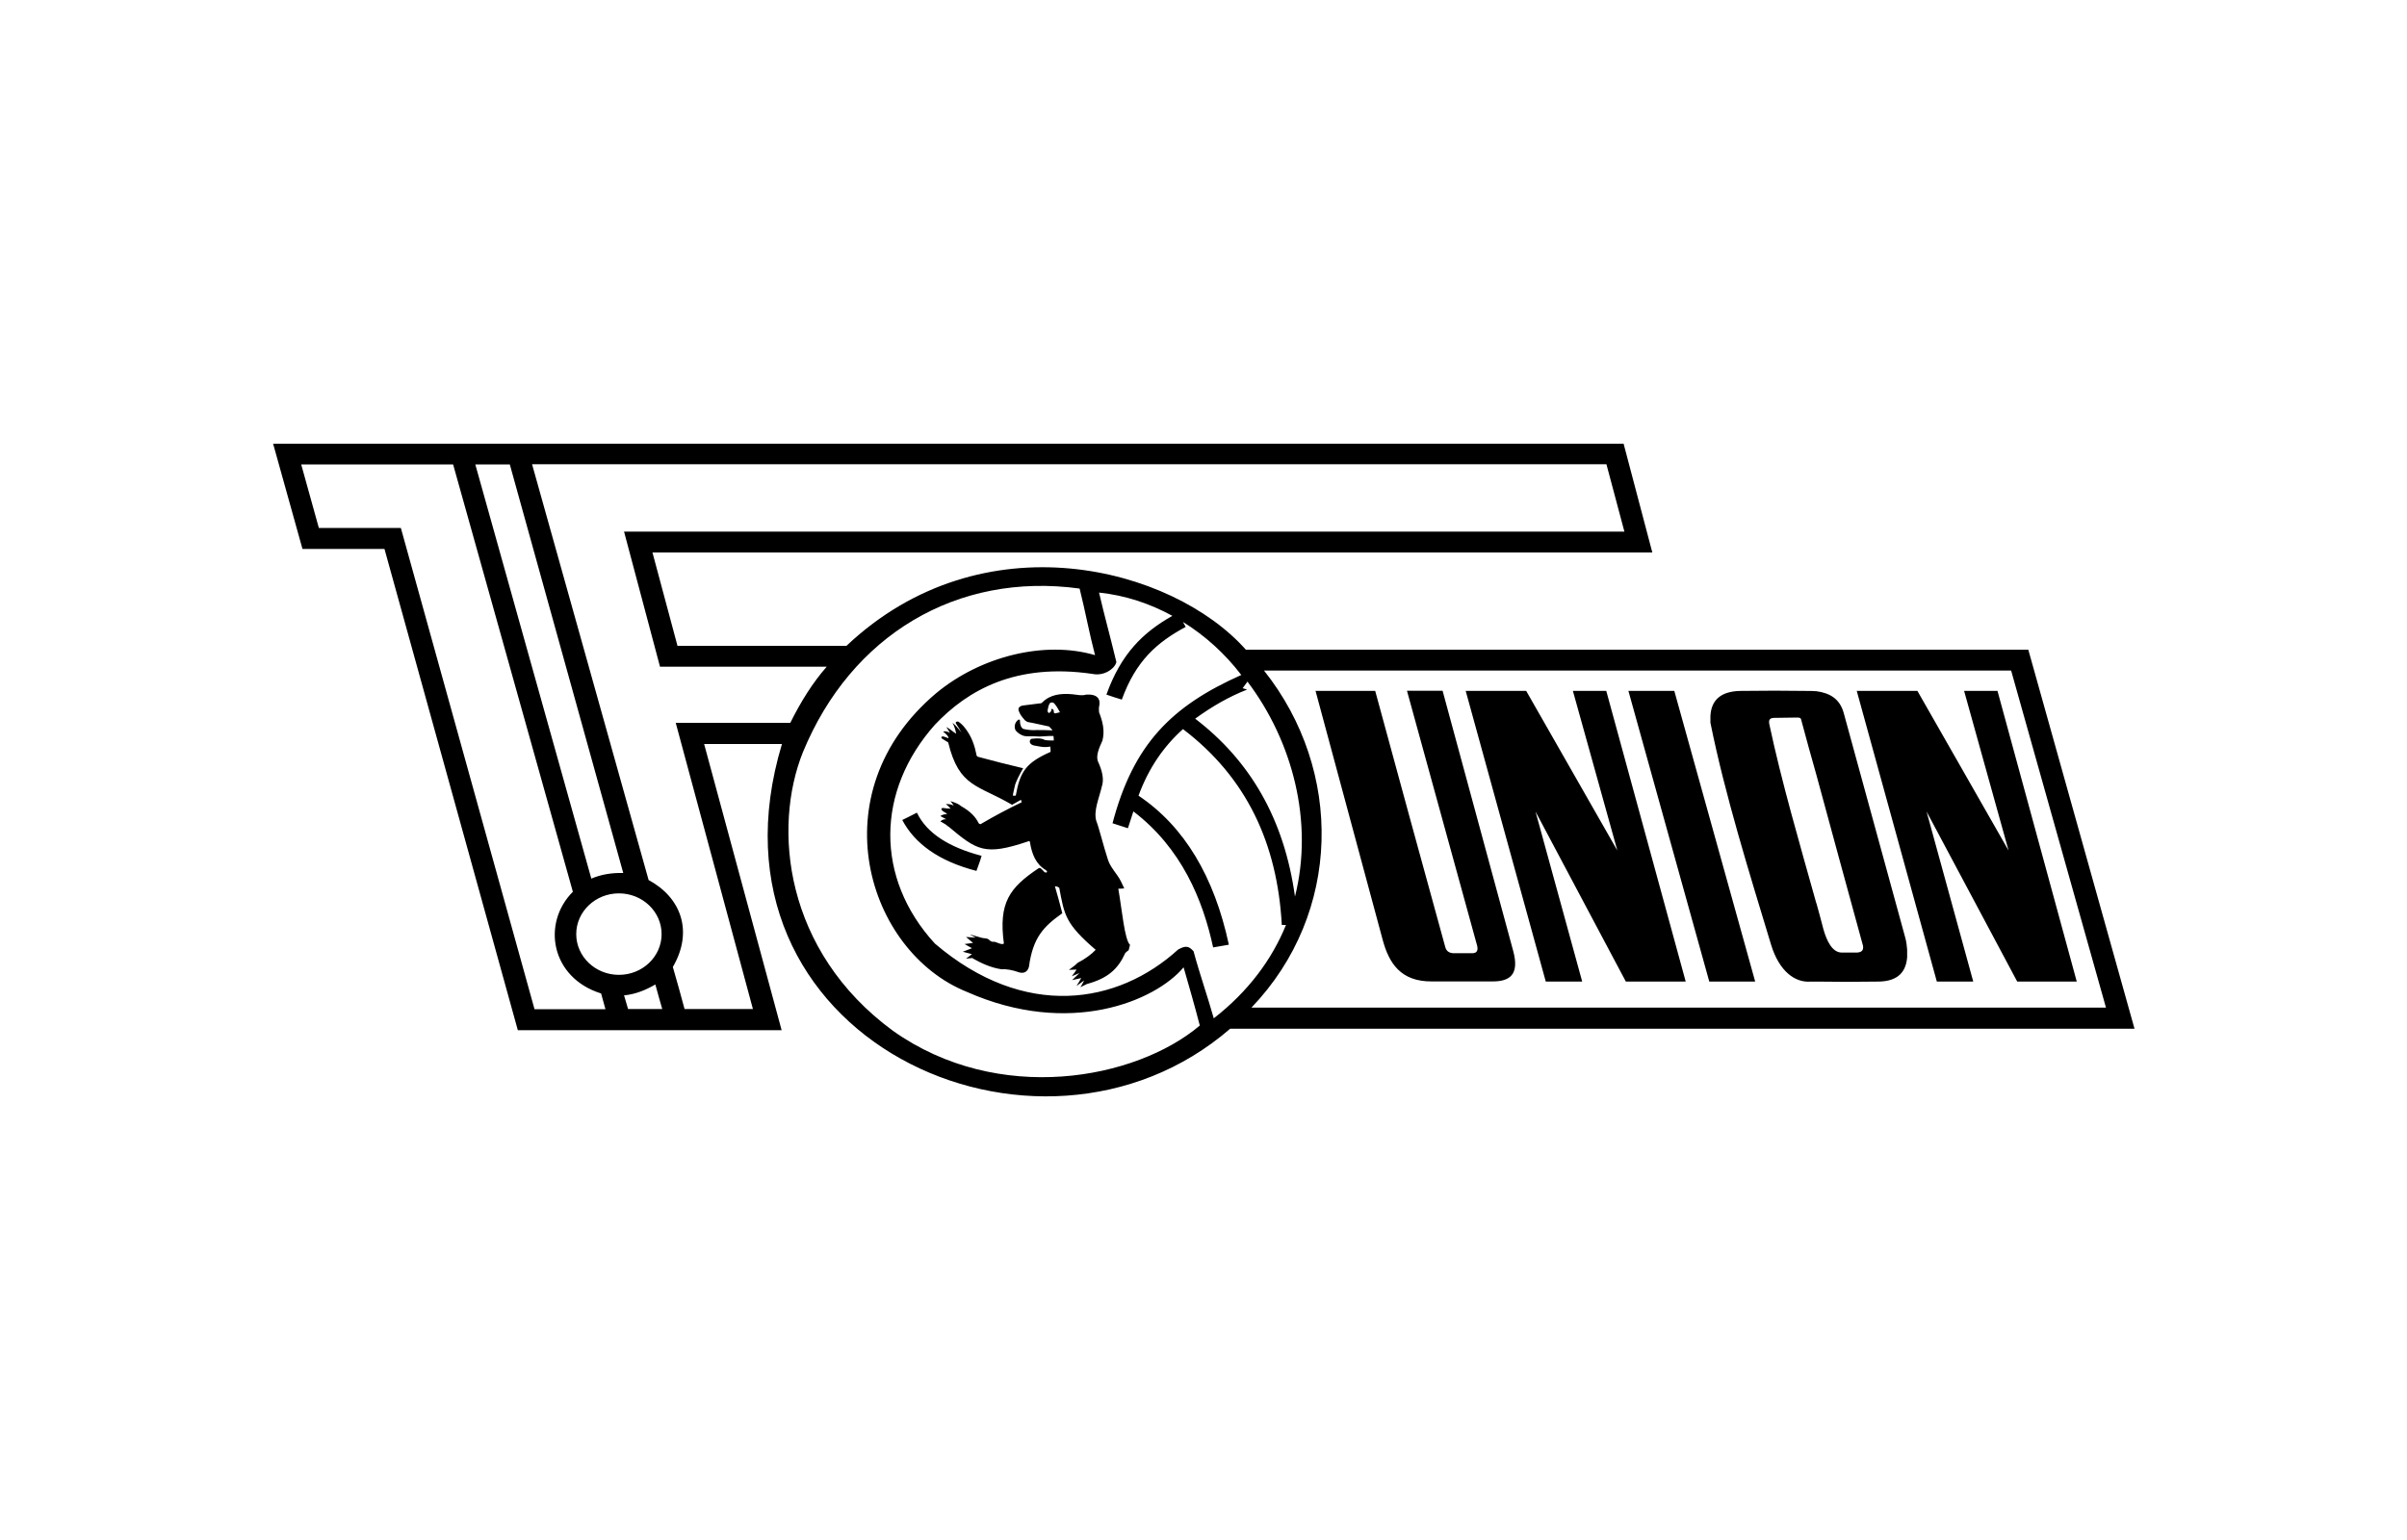 <?xml version="1.0" encoding="UTF-8"?>
<svg id="Ebene_1" xmlns="http://www.w3.org/2000/svg" viewBox="0 0 150 96">
  <path d="M28.22,28.95h-9.45l1.1,3.96h5.11l8.33,30h4.42l-.27-.98c-3.14-.98-3.71-4.39-1.76-6.34l-7.46-26.63ZM78.77,41.8c4.97,6.25,4.85,15.13-.78,21.01h53.25l-5.91-21.01h-46.56ZM68.24,40.84c-.37-1.42-.6-2.71-.96-4.15-7.65-1.05-14.24,2.91-17.24,10.19-1.9,4.72-1.17,12.4,5.61,17.38,6.57,4.66,15.13,3.04,19.12-.33-.34-1.31-.64-2.34-1.01-3.63-1.76,2.1-7.1,4.37-13.51,1.53-6.23-2.51-9.27-12.4-1.92-18.61,2.79-2.32,6.78-3.3,9.91-2.38M33.16,28.95l7.26,25.91c1.99,1.07,2.82,3.17,1.51,5.42.25.87.5,1.75.73,2.62h4.26l-4.81-17.84h7.14c.66-1.33,1.4-2.51,2.27-3.5h-10.39l-2.24-8.42h62.34l-1.12-4.2H33.16ZM39.14,62.9h2.13c-.14-.5-.3-1.03-.43-1.53-.6.35-1.24.61-1.95.68l.25.85ZM38.57,55.69c-1.47,0-2.66,1.14-2.66,2.54s1.19,2.54,2.66,2.54,2.66-1.14,2.66-2.54-1.19-2.54-2.66-2.54M38.84,54.42l-7.07-25.47h-2.15c2.4,8.61,4.83,17.23,7.23,25.82.57-.24,1.21-.37,1.99-.35M101.18,27.66l1.79,6.78h-62.31l1.56,5.82h10.53c8.49-8.02,20.31-4.92,24.89.24h48.76l6.62,23.63h-56.36c-11.97,10.36-33.45.55-27.93-17.75h-4.85l4.83,17.84h-16.44l-8.31-30h-5.11l-1.83-6.56h84.18ZM77.74,42.49c-.1.14-.2.28-.3.41.09.04.18.04.27.09-1.12.44-2.15,1.03-3.23,1.81,3.4,2.6,5.55,6.23,6.22,11.09,1.17-4.64-.14-9.67-2.96-13.4M77.35,42.07c-1-1.31-2.24-2.44-3.63-3.3l.17.31c-1.79.96-3.11,2.12-3.98,4.53-.32-.09-.64-.2-.96-.31.91-2.54,2.27-3.87,4.11-4.91-1.41-.77-2.94-1.28-4.57-1.45.34,1.46.73,2.86,1.08,4.33-.07.37-.73.9-1.49.74-4.78-.7-7.78,1.01-9.82,3.17-3.66,4.11-3.75,9.55,0,13.64,5.59,4.77,11.4,3.8,15.16.37.48-.26.66-.22.96.11.37,1.38.87,2.8,1.26,4.18,2.16-1.68,3.63-3.68,4.5-5.82h-.26c-.28-5.09-2.2-9.2-6.16-12.21-1.19,1.07-2.13,2.41-2.77,4.15,2.86,1.92,4.72,5.05,5.63,9.29-.37.07-.64.11-.98.17-.64-2.97-1.97-6.19-4.97-8.48l-.34,1.05c-.32-.11-.64-.2-.96-.31,1.3-4.92,3.66-7.3,8.04-9.25M113.2,43.09c.82.11,1.44.46,1.69,1.33,1.28,4.68,2.56,9.36,3.85,14.06.07.26.09.5.11.72v.48c-.09,1.09-.78,1.53-1.92,1.51-1.24.02-2.47.02-3.73,0h-.34c-1.01.09-1.99-.66-2.49-2.3-1.35-4.46-2.88-9.36-3.78-13.84v-.41c.05-1.01.66-1.55,1.88-1.57,1.49-.02,2.82-.02,4.05,0,.23,0,.46,0,.69.02M113.2,56.32c.14.52.3,1.07.43,1.6.21.74.55,1.44,1.12,1.46h.98c.3-.02.41-.15.37-.42-.98-3.59-1.95-7.11-2.91-10.67-.32-1.14-.64-2.27-.94-3.41-.02-.15-.14-.15-.27-.15-.46,0-.94.02-1.4.02-.3,0-.37.13-.32.39.76,3.59,1.88,7.41,2.93,11.17M81.99,43.07h3.71c1.44,5.33,2.91,10.65,4.37,15.98.07.24.23.35.48.37h1.21c.27,0,.39-.17.27-.55l-4.35-15.81h2.22l4.4,16.22c.41,1.51-.25,1.9-1.28,1.9h-3.78c-1.95.02-2.68-1.14-3.07-2.58l-4.19-15.54ZM95.11,43.07l5.68,9.95-2.77-9.95h2.08l4.95,18.12h-3.73l-5.63-10.6,2.91,10.6h-2.27l-4.99-18.12h3.78ZM119.49,43.07l5.68,9.95-2.77-9.95h2.08l4.94,18.12h-3.71l-5.65-10.6,2.91,10.6h-2.27l-4.99-18.12h3.78ZM101.48,43.07h2.86l5.04,18.12h-2.86l-5.04-18.12ZM66.06,44.41c-.11-.2-.21-.39-.37-.57-.07-.07-.21-.07-.27,0-.07.11-.11.28-.14.46.02.11.05.13.09.15.14-.07.16-.15.14-.26.14,0,.14.07.16.13,0,.13.02.15.09.15l.3-.07ZM59.1,51.53s-.11-.09-.16-.13c-.02-.02-.23-.13-.34-.2.16-.13.25-.13.37-.13l-.37-.2c.16-.11.3-.11.43-.13-.11-.09-.27-.15-.34-.24-.07-.11.05-.15.09-.13.16.02.32.04.46.04-.09-.11-.18-.2-.3-.28.21-.02.34.02.5.09-.07-.09-.14-.2-.21-.28.37.11.57.22.66.31.62.35.92.7,1.1,1.07.07.07.14.07.18.02.82-.48,1.65-.92,2.5-1.33-.02-.04-.02-.11-.05-.15-.18.11-.37.2-.55.31-2.11-1.25-3.3-1.07-3.98-3.89-.15-.1-.28-.16-.39-.24-.09-.09,0-.15.09-.13.11.04.23.07.32.11,0-.15-.18-.28-.34-.42.18-.04.32.02.43.09-.07-.13-.14-.24-.23-.37.25.13.43.31.62.42-.05-.24-.11-.46-.23-.68.23.17.37.39.55.59-.09-.17-.21-.35-.34-.55-.05-.13.11-.13.16-.11.23.15.39.35.55.59.3.44.46.92.57,1.46-.02.04.05.11.07.13.96.26,1.9.5,2.84.72-.25.44-.43.81-.5,1.03-.07.31-.14.59-.14.68h.18c.27-1.51.64-2.05,2.17-2.73,0-.11,0-.22-.02-.33-.21.04-.44.04-.64,0-.11-.02-.23-.04-.39-.07-.39-.11-.25-.46-.05-.42.3-.04.5-.02.66.04.09.07.34.07.64.07,0-.09-.01-.19-.02-.28-.18,0-.37,0-.59.02-.21.02-.39.02-.6,0h-.48s-.11-.02-.16-.02c-.23-.07-.41-.2-.53-.35-.09-.17-.09-.46.16-.66.07-.04.14.02.11.07,0,.26.09.44.21.5.3.07.57.09.85.07.27,0,.58,0,.97.02-.05-.09-.14-.15-.21-.24-.44-.09-.87-.2-1.33-.28-.07-.02-.11-.07-.16-.09-.18-.2-.32-.37-.39-.57-.09-.2.02-.33.25-.37l1.03-.13c.09,0,.14-.02.18-.07.48-.48,1.14-.57,1.88-.5.21.02.6.11.85.02.71-.04.92.28.8.77-.02.11,0,.22,0,.33.23.59.37,1.16.21,1.77-.23.5-.44,1.01-.25,1.36.23.52.37,1.05.21,1.51-.16.7-.53,1.51-.34,2.14.16.39.48,1.68.69,2.3.11.42.37.74.59,1.05.21.28.34.59.46.85-.14.02-.25.02-.37.02.23,1.31.39,3.19.73,3.5l-.07.28c0,.09-.16.13-.23.24-.46,1.01-1.1,1.57-2.38,1.92l-.41.2c.09-.13.16-.28.23-.42-.16.11-.32.24-.48.35.11-.17.21-.33.3-.5l-.57.13.46-.44-.48.2c.11-.13.21-.28.3-.42-.16,0-.32.02-.48.02.18-.13.39-.28.55-.44.46-.24.85-.52,1.12-.81-1.88-1.62-1.95-2.14-2.27-3.87-.14-.09-.21-.09-.27-.09.16.57.32,1.11.46,1.68-1.17.83-1.83,1.51-2.08,3.34-.09.33-.32.42-.6.35-.41-.15-.8-.22-1.12-.2-.62-.09-1.21-.35-1.79-.68l.05-.29-.05.27-.41.04.37-.28-.57-.15.57-.22-.46-.26.53-.07-.44-.37.6.04-.37-.2.43.12c.19.05.37.12.51.12.16.02.23.04.3.13.07.04.11.11.3.09.09,0,.46.22.59.11-.34-2.54.34-3.48,2.17-4.7.07-.02.09-.02.16.04.07.07.14.13.21.22.18.04.18-.04.09-.13-.64-.37-.89-1.01-1.01-1.77-.02-.02,0-.09-.14-.02-2.68.9-3.16.55-4.94-.94M56.22,51.12c.32-.15.62-.31.92-.46.62,1.29,2.01,2.16,4.03,2.69-.09.33-.21.63-.32.94-2.36-.61-3.85-1.71-4.62-3.17"/>
</svg>